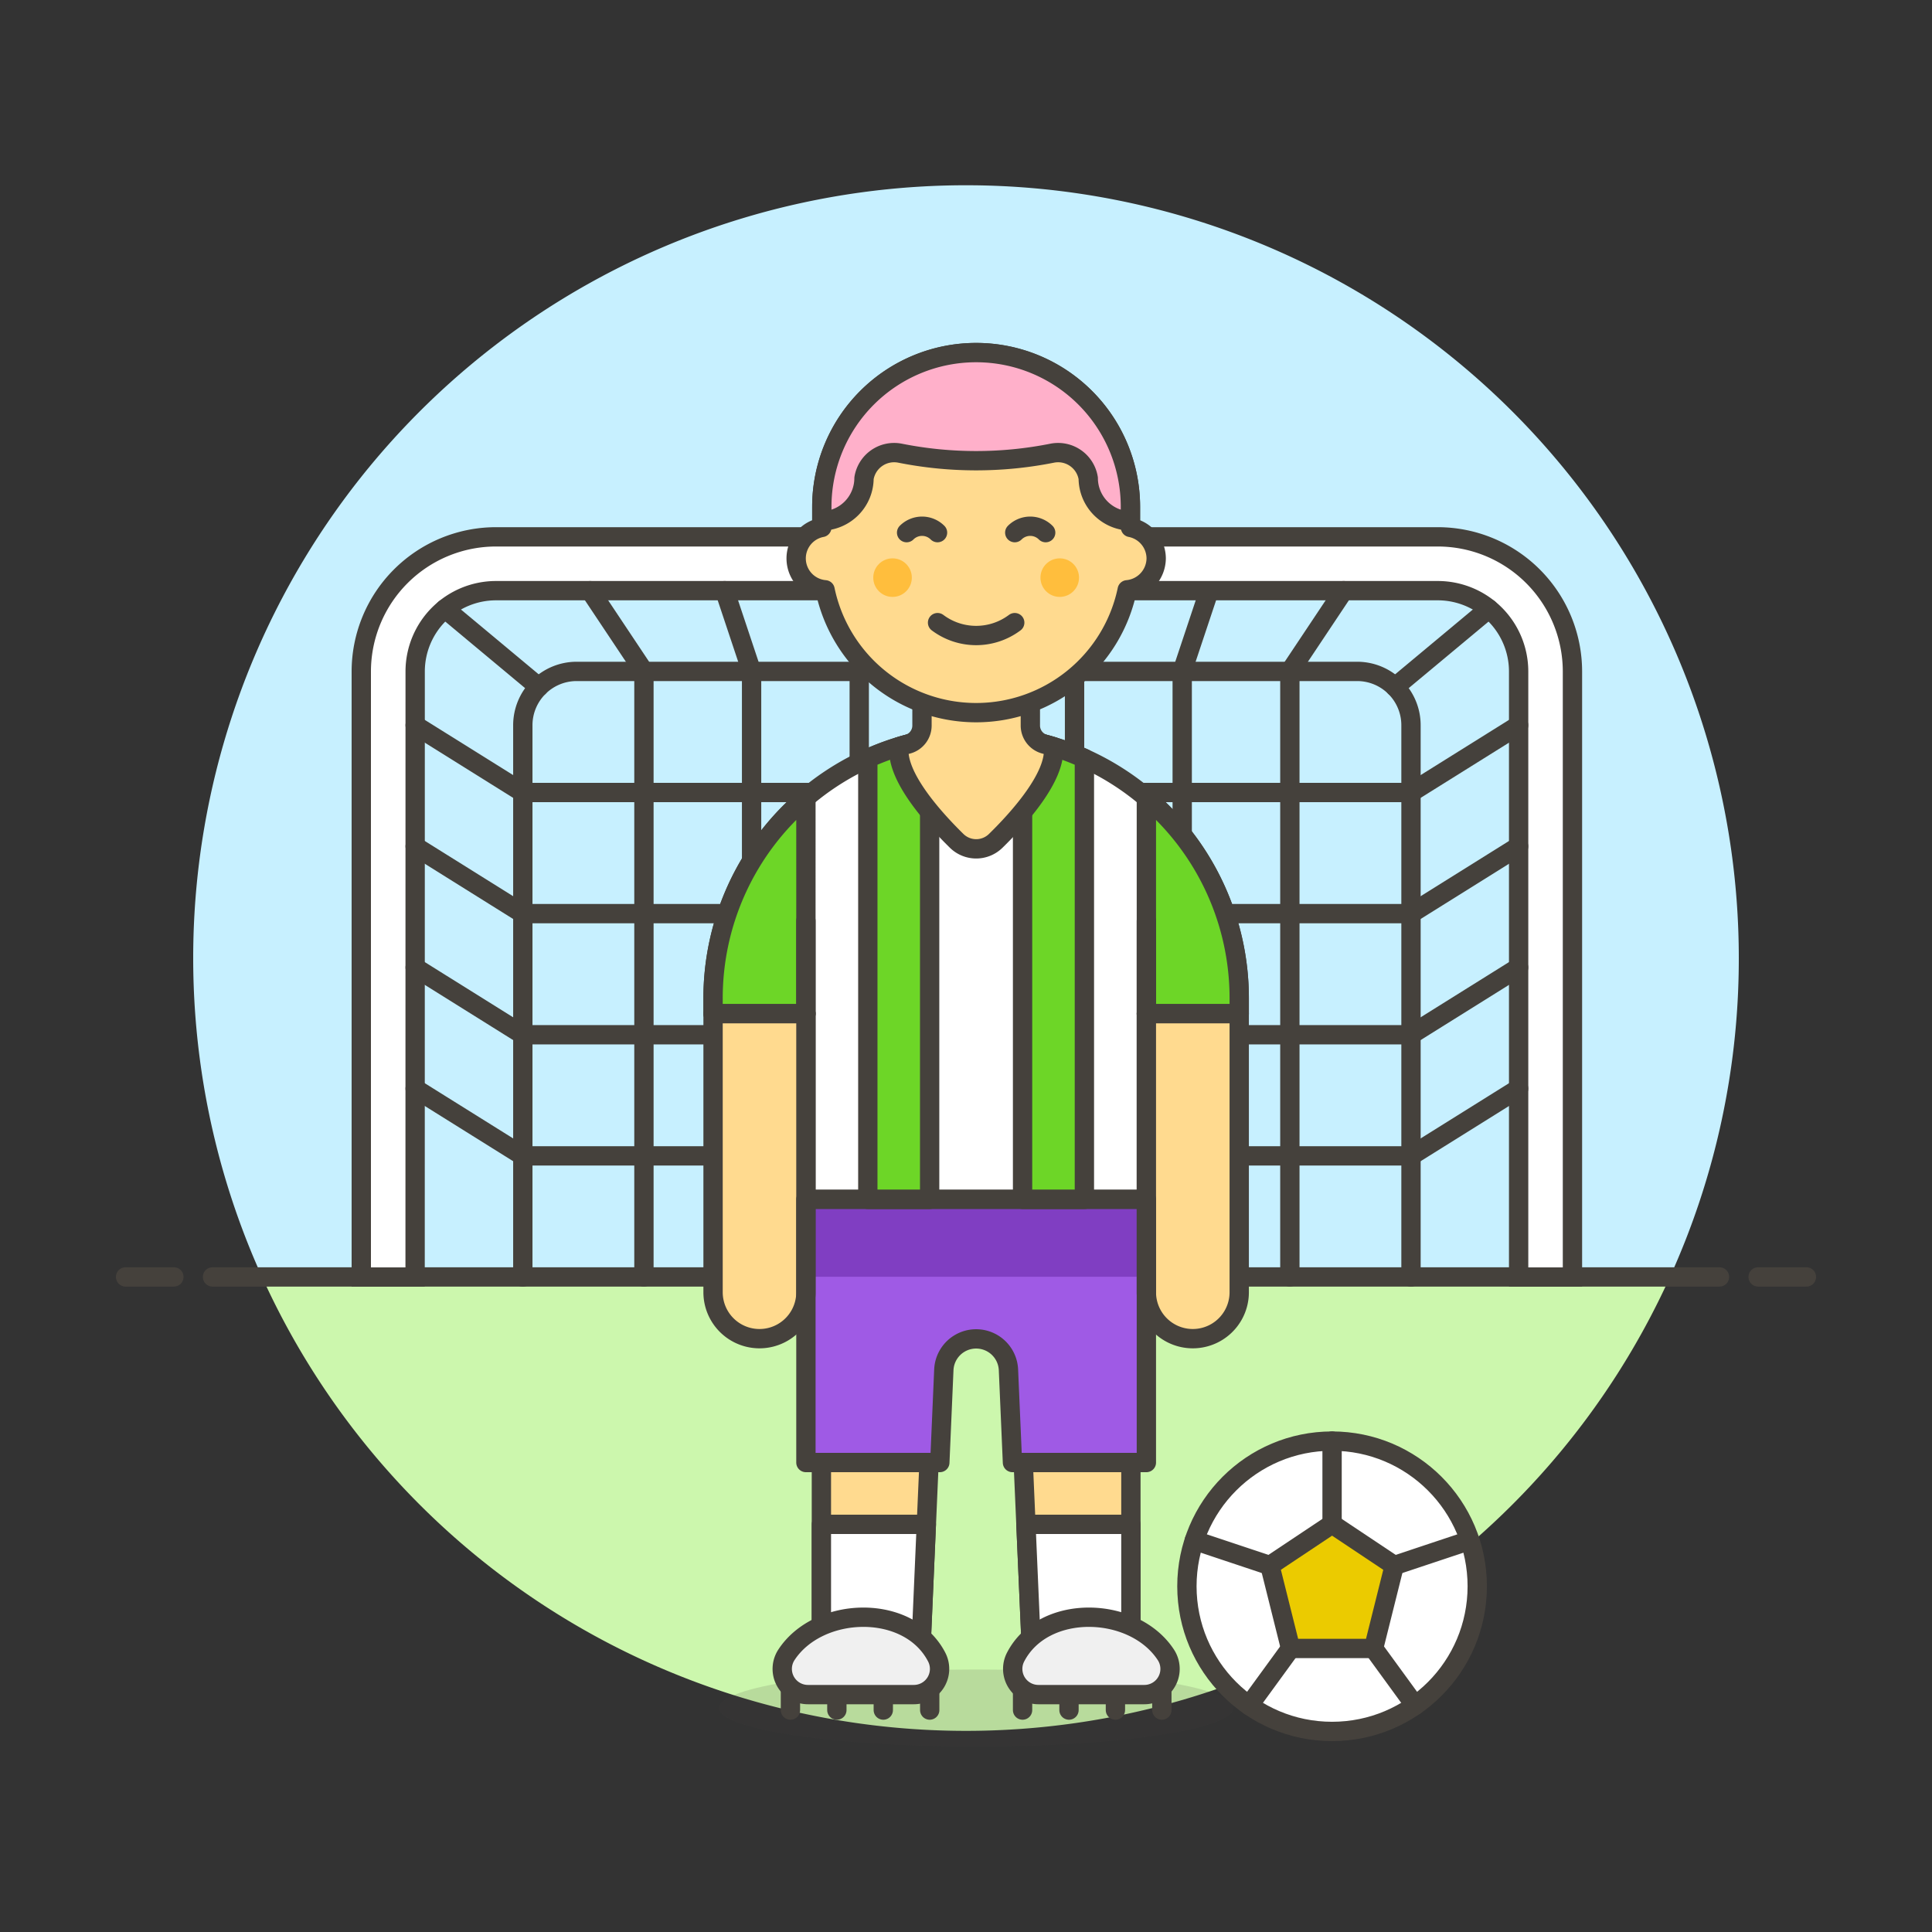 <svg xmlns="http://www.w3.org/2000/svg" viewBox="0 0 100 100"><rect x="0" y="0" width="100" height="100" fill="#333333" stroke="none"/><g class="nc-icon-wrapper"><defs/><path class="a" d="M90 49.594a40 40 0 1 0-76.436 16.5h72.872A39.829 39.829 0 0 0 90 49.594z" style="" fill="#c7f0ff"/><path class="b" d="M13.564 66.094a40 40 0 0 0 72.872 0z" style="" fill="#ccf7ad"/><g><path class="c" d="M11 66.094h78" fill="none" stroke="#45413c" stroke-linecap="round" stroke-linejoin="round"/><path class="c" d="M6.5 66.094H9" fill="none" stroke="#45413c" stroke-linecap="round" stroke-linejoin="round"/><path class="c" d="M91 66.094h2.5" fill="none" stroke="#45413c" stroke-linecap="round" stroke-linejoin="round"/></g><g><ellipse class="d" cx="50.525" cy="88.409" rx="13.313" ry="1.997" fill="#45413c" opacity="0.15"/><path class="c" d="M44.474 30.573v35.523" fill="none" stroke="#45413c" stroke-linecap="round" stroke-linejoin="round"/><path class="c" d="M55.619 30.574v35.522" fill="none" stroke="#45413c" stroke-linecap="round" stroke-linejoin="round"/><path class="c" d="M27.061 66.1V37.539a2.787 2.787 0 0 1 2.786-2.787h40.4a2.786 2.786 0 0 1 2.786 2.787V66.1" fill="none" stroke="#45413c" stroke-linecap="round" stroke-linejoin="round"/><path class="c" d="M61.191 66.096V34.752l1.393-4.179" fill="none" stroke="#45413c" stroke-linecap="round" stroke-linejoin="round"/><path class="e" d="M21.489 34.752a4.184 4.184 0 0 1 4.179-4.179h48.756a4.184 4.184 0 0 1 4.18 4.179V66.1h2.786V34.752a6.974 6.974 0 0 0-6.966-6.965H25.668a6.974 6.974 0 0 0-6.968 6.965V66.1h2.786z" stroke="#45413c" fill="#fff" stroke-miterlimit="10"/><path class="c" d="M77.059 31.512l-4.854 4.046" fill="none" stroke="#45413c" stroke-linecap="round" stroke-linejoin="round"/><path class="c" d="M21.489 37.539l5.572 3.482h45.97l5.573-3.482" fill="none" stroke="#45413c" stroke-linecap="round" stroke-linejoin="round"/><path class="c" d="M21.489 43.807l5.572 3.483h45.97l5.573-3.483" fill="none" stroke="#45413c" stroke-linecap="round" stroke-linejoin="round"/><path class="c" d="M21.489 50.076l5.572 3.482h45.97l5.573-3.482" fill="none" stroke="#45413c" stroke-linecap="round" stroke-linejoin="round"/><path class="c" d="M21.489 56.345l5.572 3.482h45.97l5.573-3.482" fill="none" stroke="#45413c" stroke-linecap="round" stroke-linejoin="round"/><path class="c" d="M38.902 66.096V34.752l-1.393-4.179" fill="none" stroke="#45413c" stroke-linecap="round" stroke-linejoin="round"/><path class="c" d="M55.619 34.752v31.344" fill="none" stroke="#45413c" stroke-linecap="round" stroke-linejoin="round"/><path class="c" d="M23.033 31.511l4.855 4.047" fill="none" stroke="#45413c" stroke-linecap="round" stroke-linejoin="round"/><path class="c" d="M33.33 66.096V34.752l-2.786-4.179" fill="none" stroke="#45413c" stroke-linecap="round" stroke-linejoin="round"/><path class="c" d="M66.763 66.096V34.752l2.786-4.179" fill="none" stroke="#45413c" stroke-linecap="round" stroke-linejoin="round"/><path class="f" d="M58.535 74.896v12.015H53.45l-.522-12.015h5.607z" stroke="#45413c" stroke-linecap="round" stroke-linejoin="round" fill="#ffda8f"/><path class="f" d="M42.515 74.896v12.015h5.084l.523-12.015h-5.607z" stroke="#45413c" stroke-linecap="round" stroke-linejoin="round" fill="#ffda8f"/><path class="g" d="M42.515 78.901v8.01h5.084l.348-8.01h-5.432z" stroke="#45413c" stroke-linecap="round" stroke-linejoin="round" fill="#fff"/><path class="g" d="M58.535 78.901v8.01H53.45l-.348-8.01h5.433z" stroke="#45413c" stroke-linecap="round" stroke-linejoin="round" fill="#fff"/><path class="g" d="M64.142 51.667a13.617 13.617 0 1 0-27.234 0v.8h4.806v9.613h17.622v-9.612h4.806z" stroke="#45413c" stroke-linecap="round" stroke-linejoin="round" fill="#fff"/><path class="h" d="M48.645 75.7l.208-4.807a1.674 1.674 0 0 1 3.344 0l.208 4.807h6.931V62.08H41.714V75.7z" style="" fill="#9f5ae5"/><path class="i" d="M41.714 41.3a13.579 13.579 0 0 0-4.806 10.37v.8h4.806z" stroke="#45413c" stroke-linecap="round" stroke-linejoin="round" fill="#6dd627"/><path class="i" d="M59.336 41.3a13.582 13.582 0 0 1 4.806 10.37v.8h-4.806z" stroke="#45413c" stroke-linecap="round" stroke-linejoin="round" fill="#6dd627"/><path class="j" d="M41.714 62.08h17.622v4.005H41.714z" style="" fill="#803ec2"/><path class="f" d="M64.142 66.886a2.4 2.4 0 0 1-4.806 0V52.468h4.806z" stroke="#45413c" stroke-linecap="round" stroke-linejoin="round" fill="#ffda8f"/><path class="f" d="M41.714 66.886a2.4 2.4 0 0 1-4.806 0V52.468h4.806z" stroke="#45413c" stroke-linecap="round" stroke-linejoin="round" fill="#ffda8f"/><path class="k" d="M59.336 52.468v-4.806" stroke="#45413c" stroke-linecap="round" stroke-linejoin="round" fill="#00b8f0"/><path class="k" d="M41.714 52.468v-4.806" stroke="#45413c" stroke-linecap="round" stroke-linejoin="round" fill="#00b8f0"/><path class="i" d="M52.928 38.262V62.08h3.2V39.255a13.558 13.558 0 0 0-3.2-.993z" stroke="#45413c" stroke-linecap="round" stroke-linejoin="round" fill="#6dd627"/><path class="i" d="M44.918 39.256V62.08h3.2V38.262a13.485 13.485 0 0 0-3.2.994z" stroke="#45413c" stroke-linecap="round" stroke-linejoin="round" fill="#6dd627"/><path class="f" d="M54.522 38.647c-.147-.045-.3-.087-.445-.126a1 1 0 0 1-.746-.968v-2.165h-5.609v2.167a1 1 0 0 1-.746.966c-.15.039-.3.081-.447.127v.055c-.129 1.5 1.76 3.613 2.986 4.818a1.443 1.443 0 0 0 2.025 0c1.226-1.2 3.115-3.321 2.987-4.818a.364.364 0 0 1-.005-.056z" stroke="#45413c" stroke-linecap="round" stroke-linejoin="round" fill="#ffda8f"/><path class="f" d="M59.844 28.9a1.641 1.641 0 0 0-1.331-1.6v-1.063a7.988 7.988 0 0 0-15.976 0V27.3a1.631 1.631 0 0 0 .168 3.228 7.988 7.988 0 0 0 15.64 0 1.649 1.649 0 0 0 1.499-1.628z" stroke="#45413c" stroke-linecap="round" stroke-linejoin="round" fill="#ffda8f"/><circle class="l" cx="46.198" cy="29.898" r=".998" style="" fill="#ffbe3d"/><circle class="l" cx="54.852" cy="29.898" r=".998" style="" fill="#ffbe3d"/><path class="c" d="M54.124 27.569a1.132 1.132 0 0 0-1.6 0" fill="none" stroke="#45413c" stroke-linecap="round" stroke-linejoin="round"/><path class="c" d="M46.926 27.569a1.132 1.132 0 0 1 1.6 0" fill="none" stroke="#45413c" stroke-linecap="round" stroke-linejoin="round"/><path class="c" d="M52.522 32.228a3.327 3.327 0 0 1-3.994 0" fill="none" stroke="#45413c" stroke-linecap="round" stroke-linejoin="round"/><path class="m" d="M50.525 18.25a7.988 7.988 0 0 0-7.988 7.987v.729a2.224 2.224 0 0 0 2.184-2.212 1.58 1.58 0 0 1 1.853-1.3 20.107 20.107 0 0 0 7.9 0 1.58 1.58 0 0 1 1.853 1.3 2.224 2.224 0 0 0 2.184 2.212v-.729a7.988 7.988 0 0 0-7.986-7.987z" stroke="#45413c" stroke-linecap="round" stroke-linejoin="round" fill="#ffb0ca"/><path class="c" d="M40.913 87.353v1.16" fill="none" stroke="#45413c" stroke-linecap="round" stroke-linejoin="round"/><path class="c" d="M43.316 87.712v.801" fill="none" stroke="#45413c" stroke-linecap="round" stroke-linejoin="round"/><path class="c" d="M45.719 87.712v.801" fill="none" stroke="#45413c" stroke-linecap="round" stroke-linejoin="round"/><path class="c" d="M48.122 87.428v1.085" fill="none" stroke="#45413c" stroke-linecap="round" stroke-linejoin="round"/><path class="n" d="M40.706 85.653a1.33 1.33 0 0 0 1.114 2.059h5.48a1.331 1.331 0 0 0 1.183-1.943c-1.455-2.808-6.117-2.651-7.777-.116z" stroke="#45413c" stroke-linecap="round" stroke-linejoin="round" fill="#f0f0f0"/><g><path class="c" d="M60.137 87.353v1.16" fill="none" stroke="#45413c" stroke-linecap="round" stroke-linejoin="round"/><path class="c" d="M57.734 87.712v.801" fill="none" stroke="#45413c" stroke-linecap="round" stroke-linejoin="round"/><path class="c" d="M55.331 87.712v.801" fill="none" stroke="#45413c" stroke-linecap="round" stroke-linejoin="round"/><path class="c" d="M52.928 87.428v1.085" fill="none" stroke="#45413c" stroke-linecap="round" stroke-linejoin="round"/><path class="n" d="M60.344 85.653a1.33 1.33 0 0 1-1.115 2.059h-5.48a1.331 1.331 0 0 1-1.182-1.943c1.455-2.808 6.117-2.651 7.777-.116z" stroke="#45413c" stroke-linecap="round" stroke-linejoin="round" fill="#f0f0f0"/></g><circle class="g" cx="68.948" cy="82.105" r="7.514" stroke="#45413c" stroke-linecap="round" stroke-linejoin="round" fill="#fff"/><path class="o" d="M71.095 85.325h-4.294l-1.073-4.293 3.22-2.147 3.22 2.147-1.073 4.293z" stroke="#45413c" stroke-linecap="round" stroke-linejoin="round" fill="#ebcb00"/><path class="c" d="M68.948 78.885v-4.294" fill="none" stroke="#45413c" stroke-linecap="round" stroke-linejoin="round"/><path class="c" d="M71.095 85.325l2.147 2.947" fill="none" stroke="#45413c" stroke-linecap="round" stroke-linejoin="round"/><path class="c" d="M66.801 85.325l-2.147 2.947" fill="none" stroke="#45413c" stroke-linecap="round" stroke-linejoin="round"/><path class="c" d="M65.728 81.032l-3.91-1.304" fill="none" stroke="#45413c" stroke-linecap="round" stroke-linejoin="round"/><path class="c" d="M72.168 81.032l3.909-1.303" fill="none" stroke="#45413c" stroke-linecap="round" stroke-linejoin="round"/><path class="c" d="M48.645 75.7l.208-4.807a1.674 1.674 0 0 1 3.344 0l.208 4.807h6.931V62.08H41.714V75.7z" fill="none" stroke="#45413c" stroke-linecap="round" stroke-linejoin="round"/></g></g></svg>